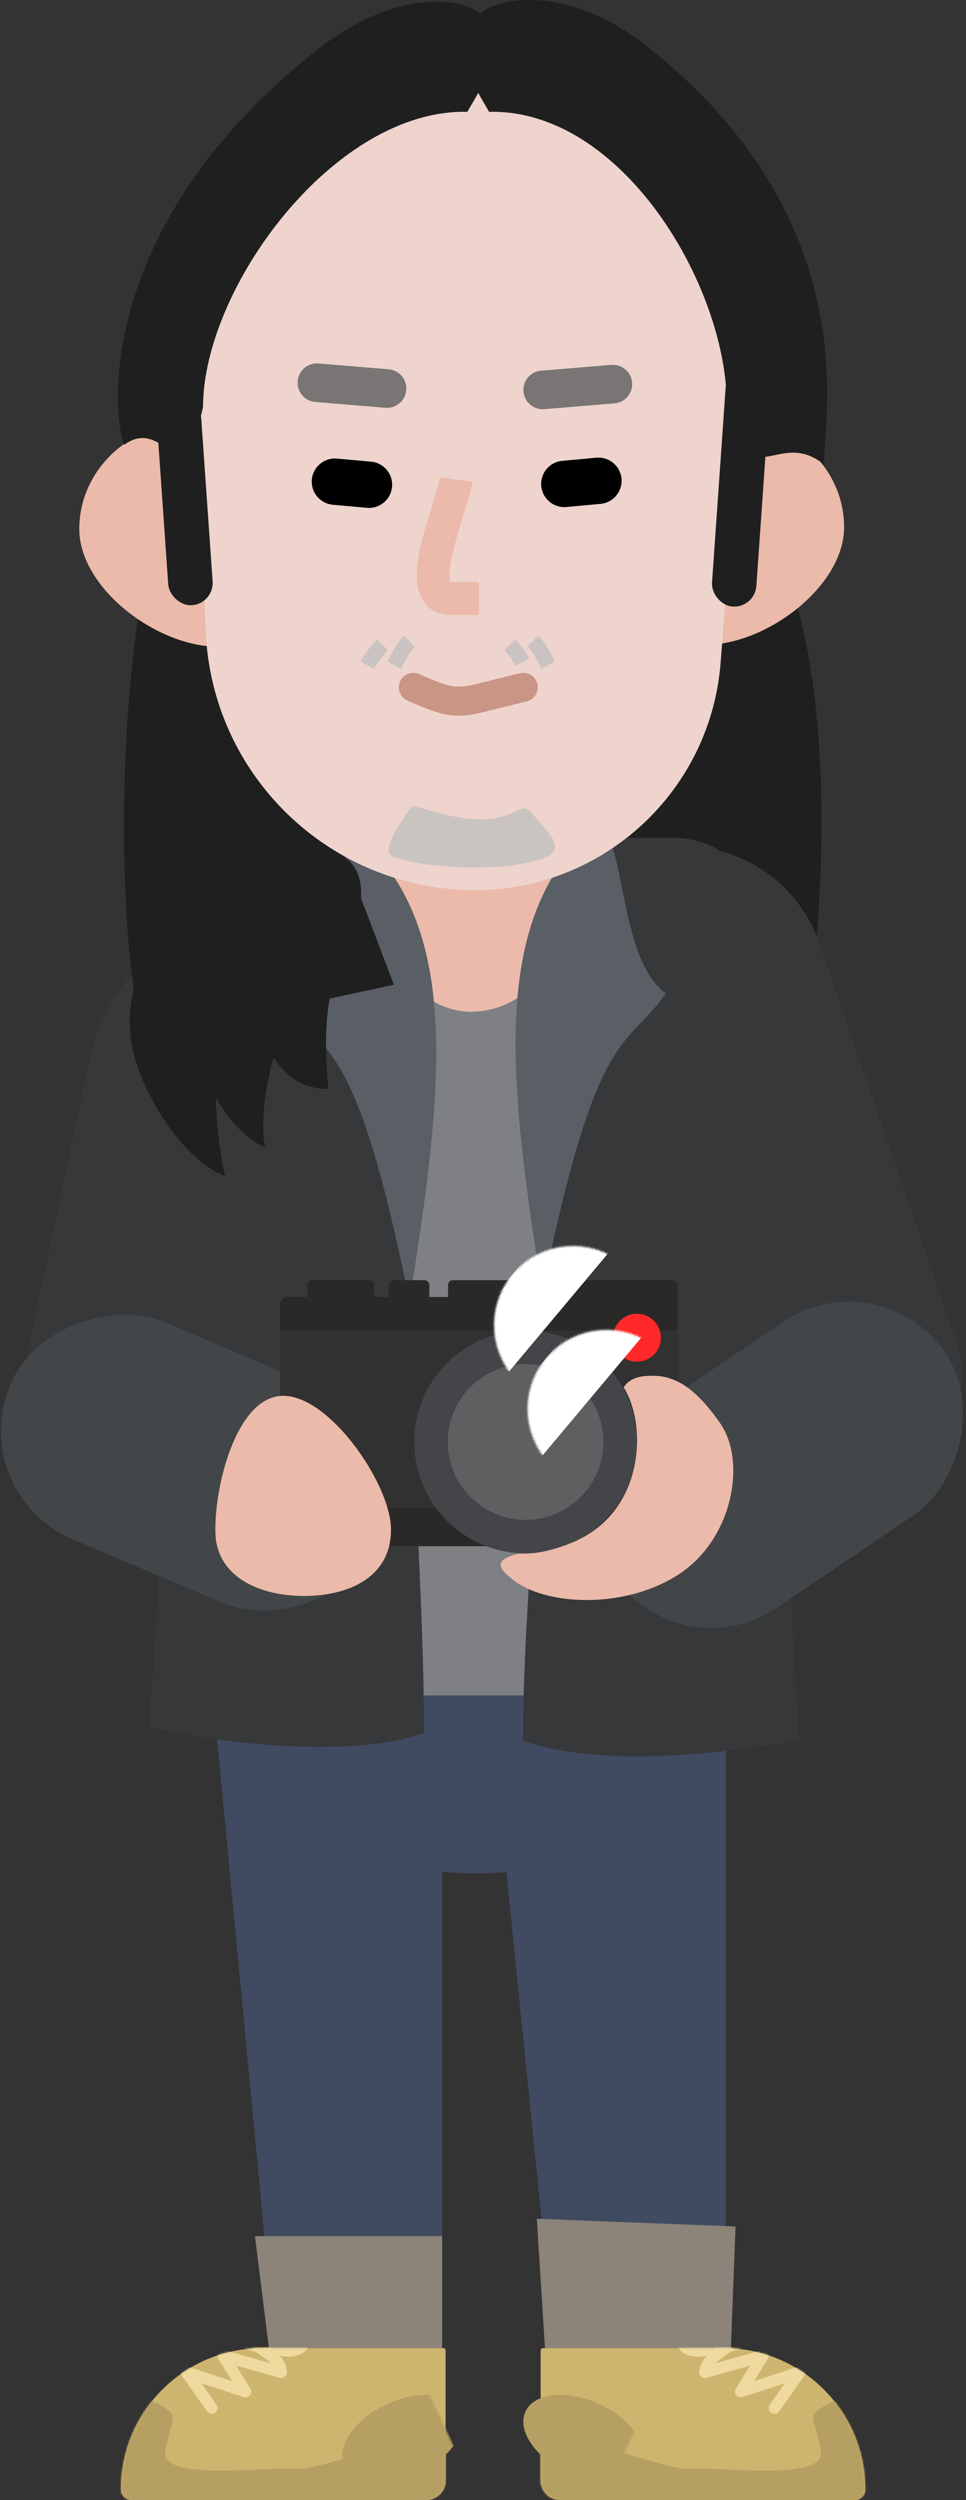 <?xml version="1.0" encoding="UTF-8"?>
<svg width="514px" height="1329px" viewBox="0 0 514 1329" version="1.1" xmlns="http://www.w3.org/2000/svg" xmlns:xlink="http://www.w3.org/1999/xlink">
    <rect x="0" y="0" width="514" height="1329" fill="#333333" stroke="none"/>
    <!-- Generator: Sketch 55.2 (78181) - https://sketchapp.com -->
    <title>gee_me_004</title>
    <desc>Created with Sketch.</desc>
    <defs>
        <path d="M0.114,438.38 C0.114,396.91 33.734,363.29 75.207,363.29 L171.667,363.29 C172.305,363.29 172.822,363.8 172.822,364.44 L172.822,433.68 C172.822,439.35 168.226,443.94 162.556,443.94 L5.676,443.94 C2.604,443.94 0.114,441.45 0.114,438.38 Z" id="path-1"></path>
        <path d="M396.124,438.38 C396.124,396.91 362.503,363.29 321.03,363.29 L224.57,363.29 C223.932,363.29 223.415,363.8 223.415,364.44 L223.415,433.68 C223.415,439.35 228.011,443.94 233.681,443.94 L390.561,443.94 C393.633,443.94 396.124,441.45 396.124,438.38 Z" id="path-3"></path>
        <circle id="path-5" cx="42.042" cy="42.392" r="42.042"></circle>
    </defs>
    <g id="GEE!-ME" stroke="none" stroke-width="1" fill="none" fill-rule="evenodd">
        <g id="gee_me_004" transform="translate(-341, -136)">
            <g transform="translate(321, 136)">
                <g id="lower-limb" transform="translate(84.266, 885)">
                    <polygon id="Path" fill="#404B62" fill-rule="nonzero" points="49.917 25.518 171.058 35.784 171.058 375.59 83.308 375.59"></polygon>
                    <ellipse id="Oval" fill="#404B62" fill-rule="nonzero" cx="188.514" cy="55.567" rx="116.6" ry="55.232"></ellipse>
                    <polygon id="Path" fill="#404B62" fill-rule="nonzero" points="197.75 35.784 321.97 35.784 321.97 375.59 231.99 375.59"></polygon>
                    <polygon id="Path" fill="#8C8379" fill-rule="nonzero" points="71.387 303.73 170.969 303.73 170.969 384.83 81.501 384.83"></polygon>
                    <polygon id="Path" fill="#8C8379" fill-rule="nonzero" points="327.104 298.6 221.362 294.49 226.495 375.59 324.176 375.59"></polygon>
                    <mask id="mask-2" fill="white">
                        <use xlink:href="#path-1"></use>
                    </mask>
                    <use id="Path" fill="#CEB56F" fill-rule="nonzero" xlink:href="#path-1"></use>
                    <path d="M20.145,393.05 C7.196,385.73 12.274,400.23 0.639,406.39 L-24,453.62 L172.084,453.62 C176.875,446.77 192.538,422.58 178.757,417.69 C146.932,406.39 110.487,428.47 92.008,427.44 C73.529,426.41 20.631,434.11 23.738,417.69 C27.331,398.69 31.951,399.72 20.145,393.05 Z" id="Path" fill="#B69F62" fill-rule="nonzero" mask="url(#mask-2)"></path>
                    <ellipse id="Oval" fill="#B69F62" fill-rule="nonzero" mask="url(#mask-2)" transform="translate(149.951, 411.38) rotate(-25) translate(-149.951, -411.38) " cx="149.951" cy="411.38" rx="34.139" ry="20.166"></ellipse>
                    <path d="M55.377,364.417 C52.669,363.649 50.435,366.616 51.921,369.006 L59.258,380.808 L35.99,373.183 C33.174,372.261 30.807,375.457 32.511,377.881 L45.857,396.871 C46.835,398.263 48.756,398.598 50.148,397.62 C51.539,396.642 51.875,394.721 50.897,393.329 L42.881,381.923 L65.384,389.297 C68.117,390.192 70.477,387.186 68.958,384.744 L61.355,372.514 L84.495,379.073 C86.461,379.63 88.415,378.154 88.415,376.11 C88.415,371.287 85.399,367.517 79.883,363.38 C78.803,362.57 75.381,360.174 74.864,359.786 C73.503,358.766 71.573,359.041 70.552,360.402 C69.531,361.763 69.807,363.693 71.168,364.714 C71.792,365.182 75.214,367.578 76.187,368.307 C77.603,369.37 78.769,370.366 79.687,371.308 L55.377,364.417 Z" id="Path" fill="#EED99F" fill-rule="nonzero" mask="url(#mask-2)"></path>
                    <path d="M81.229,350.44 C81.229,351.393 81.239,352.19 81.267,353.663 L81.268,353.723 C81.296,355.213 81.304,355.837 81.302,356.589 C81.296,358.668 81.177,360.101 80.868,361.28 C80.514,362.633 79.907,363.595 78.968,364.254 C77.946,364.969 76.511,365.32 74.556,365.32 C70.476,365.32 65.612,363.805 61.825,361.284 C57.552,358.438 55.05,354.651 55.05,350.44 C55.05,345.88 56.158,341.912 58.23,339.092 C60.392,336.135 63.524,334.53 67.369,334.53 C75.261,334.53 81.229,341.316 81.229,350.44 Z M75.142,356.569 C75.144,355.877 75.136,355.281 75.11,353.857 L75.109,353.797 C75.08,352.269 75.069,351.442 75.069,350.44 C75.069,344.555 71.671,340.69 67.369,340.69 C65.498,340.69 64.21,341.35 63.198,342.733 C61.963,344.415 61.21,347.111 61.21,350.44 C61.21,352.345 62.541,354.36 65.239,356.156 C68.029,358.014 71.709,359.16 74.556,359.16 C74.726,359.16 74.879,359.156 75.016,359.149 C75.095,358.562 75.139,357.724 75.142,356.569 Z" id="Path" fill="#EED99F" fill-rule="nonzero" mask="url(#mask-2)"></path>
                    <path d="M79.249,363.79 C79.316,363.98 79.335,364.033 79.46,364.245 C79.479,364.285 79.5,364.328 79.522,364.374 L79.583,364.472 L79.642,364.555 C80.128,365.254 80.931,365.871 82.214,366.443 C84.981,367.673 88.73,368.127 92.052,367.59 C95.818,366.961 98.638,365.182 99.891,362.376 C101.255,359.304 101.687,356.309 101.121,353.794 C100.533,351.167 98.887,349.141 96.283,347.978 C90.93,345.598 84.851,348.336 82.124,354.456 C81.85,355.07 81.71,355.373 81.129,356.615 L81.101,356.676 C81.028,356.834 80.726,357.484 80.662,357.622 C80.49,357.994 80.359,358.281 80.237,358.559 C79.625,359.948 79.276,360.947 79.134,361.828 C79.054,362.326 79.044,362.769 79.101,363.177 L79.131,363.354 C79.142,363.414 79.147,363.44 79.168,363.515 C79.189,363.61 79.208,363.679 79.244,363.772 C79.246,363.778 79.248,363.784 79.249,363.79 Z M79.737,364.688 L80.053,365.033 L80.888,365.594 L82.163,362.79 L79.642,364.555 L79.737,364.688 Z M93.776,353.604 C94.592,353.969 94.945,354.404 95.11,355.142 C95.363,356.264 95.122,357.939 94.264,359.87 C93.959,360.552 92.936,361.198 91.053,361.512 C89.338,361.789 87.37,361.647 85.804,361.203 C85.826,361.151 85.85,361.098 85.874,361.043 C85.979,360.804 86.095,360.549 86.253,360.208 C86.313,360.078 86.616,359.427 86.705,359.232 L86.727,359.184 C87.307,357.944 87.456,357.625 87.75,356.964 C89.153,353.815 91.685,352.675 93.776,353.604 Z" id="Path" fill="#EED99F" fill-rule="nonzero" mask="url(#mask-2)"></path>
                    <mask id="mask-4" fill="white">
                        <use xlink:href="#path-3"></use>
                    </mask>
                    <use id="Path" fill="#CEB56F" fill-rule="nonzero" xlink:href="#path-3"></use>
                    <path d="M376.092,393.05 C389.041,385.73 383.963,400.23 395.598,406.39 L420.237,453.62 L224.153,453.62 C219.362,446.77 203.699,422.58 217.48,417.69 C249.305,406.39 285.75,428.47 304.229,427.44 C322.708,426.41 375.606,434.11 372.499,417.69 C368.906,398.69 364.286,399.72 376.092,393.05 Z" id="Path" fill="#B69F62" fill-rule="nonzero" mask="url(#mask-4)"></path>
                    <ellipse id="Oval" fill="#B69F62" fill-rule="nonzero" mask="url(#mask-4)" transform="translate(246.287, 411.38) scale(-1, 1) rotate(-25) translate(-246.287, -411.38) " cx="246.287" cy="411.38" rx="34.139" ry="20.166"></ellipse>
                    <path d="M327.279,384.744 C325.761,387.186 328.121,390.192 330.854,389.297 L353.357,381.923 L345.341,393.329 C344.363,394.721 344.698,396.642 346.09,397.62 C347.482,398.598 349.403,398.263 350.381,396.871 L363.727,377.881 C365.43,375.457 363.063,372.261 360.248,373.183 L336.98,380.808 L344.316,369.006 C345.802,366.616 343.569,363.649 340.861,364.417 L316.549,371.308 C317.468,370.366 318.634,369.369 320.051,368.307 C321.024,367.577 324.446,365.182 325.07,364.714 C326.431,363.693 326.706,361.763 325.686,360.402 C324.665,359.041 322.735,358.766 321.374,359.786 C320.858,360.173 317.436,362.569 316.355,363.379 C310.839,367.516 307.822,371.287 307.822,376.11 C307.822,378.154 309.776,379.63 311.742,379.073 L334.883,372.514 L327.279,384.744 Z" id="Path" fill="#EED99F" fill-rule="nonzero" mask="url(#mask-4)"></path>
                    <path d="M315.009,350.44 C315.009,351.318 314.999,352.1 314.975,353.415 L314.97,353.683 L314.969,353.78 C314.942,355.211 314.933,355.834 314.935,356.587 C314.941,358.662 315.06,360.098 315.368,361.277 C315.723,362.635 316.332,363.599 317.273,364.256 C318.288,364.968 319.725,365.32 321.682,365.32 C325.762,365.32 330.626,363.805 334.412,361.284 C338.685,358.438 341.188,354.651 341.188,350.44 C341.188,345.882 340.079,341.913 338.005,339.087 C335.846,336.135 332.713,334.53 328.868,334.53 C320.976,334.53 315.009,341.316 315.009,350.44 Z M321.095,356.571 C321.093,355.879 321.101,355.281 321.128,353.837 L321.129,353.74 C321.131,353.664 321.131,353.664 321.133,353.529 C321.158,352.178 321.169,351.366 321.169,350.44 C321.169,344.554 324.567,340.69 328.868,340.69 C330.739,340.69 332.028,341.35 333.036,342.728 C334.274,344.415 335.028,347.112 335.028,350.44 C335.028,352.344 333.696,354.36 330.998,356.156 C328.209,358.014 324.529,359.16 321.682,359.16 C321.511,359.16 321.358,359.156 321.221,359.149 C321.142,358.561 321.098,357.722 321.095,356.571 Z" id="Path" fill="#EED99F" fill-rule="nonzero" mask="url(#mask-4)"></path>
                    <path d="M316.705,364.387 C316.678,364.428 316.655,364.464 316.634,364.497 C316.152,365.226 315.321,365.864 314.021,366.444 C311.257,367.673 307.507,368.127 304.168,367.588 C300.42,366.961 297.599,365.181 296.343,362.369 C294.982,359.304 294.551,356.31 295.116,353.796 C295.706,351.165 297.351,349.141 299.959,347.976 C305.307,345.598 311.386,348.336 314.113,354.456 C314.391,355.079 314.588,355.506 315.107,356.612 L315.125,356.654 C315.202,356.82 315.497,357.453 315.575,357.621 C315.746,357.99 315.878,358.28 316,358.557 C316.612,359.945 316.961,360.947 317.104,361.833 C317.185,362.339 317.197,362.802 317.127,363.237 L317.106,363.354 C317.1,363.385 317.096,363.407 317.091,363.43 C317.073,363.574 317.058,363.666 316.979,363.817 C316.934,363.948 316.901,364.012 316.705,364.387 Z M302.466,353.602 C301.645,353.969 301.292,354.404 301.126,355.145 C300.875,356.264 301.116,357.939 301.97,359.864 C302.277,360.552 303.301,361.198 305.167,361.51 C306.896,361.789 308.87,361.647 310.434,361.203 C310.411,361.15 310.388,361.096 310.363,361.041 C310.258,360.803 310.141,360.546 309.985,360.209 C309.91,360.045 309.606,359.392 309.533,359.236 L309.517,359.2 C308.991,358.078 308.784,357.63 308.487,356.964 C307.084,353.815 304.552,352.675 302.466,353.602 Z" id="Path" fill="#EED99F" fill-rule="nonzero" mask="url(#mask-4)"></path>
                </g>
                <g id="upper-limb" transform="translate(0.267, 311.796)">
                    <path d="M383.384,12.524 L440.875,0.204 C469.62,88.494 453.194,230.167 440.875,277.391 L307.414,211.688 L307.414,100.813 L383.384,12.524 Z" id="Path" fill="#1F1F20" fill-rule="nonzero"></path>
                    <rect id="Rectangle" fill="#36383A" fill-rule="nonzero" transform="translate(143.064, 348.153) rotate(12) translate(-143.064, -348.153) " x="48.989" y="173.691" width="188.149" height="348.924" rx="94.075"></rect>
                    <path d="M127.263,271.704 C131.828,215.756 178.567,172.676 234.701,172.676 L318.475,172.676 C374.274,172.676 420.85,215.259 425.838,270.834 L436.758,392.499 C437.448,400.18 437.363,407.911 436.504,415.575 L417.028,589.483 L135.344,589.483 L117.532,414.539 C116.821,407.561 116.751,400.532 117.321,393.541 L127.263,271.704 Z" id="Path" fill="#7E8083" fill-rule="nonzero"></path>
                    <rect id="Rectangle" fill="#EBBAAA" fill-rule="nonzero" x="225.185" y="107.999" width="90.342" height="118.061" rx="45.171"></rect>
                    <rect id="Rectangle" fill="#36383A" fill-rule="nonzero" transform="translate(419.644, 320.294) scale(-1, 1) rotate(19) translate(-419.644, -320.294) " x="343.006" y="131.927" width="153.276" height="376.734" rx="76.638"></rect>
                    <path d="M232.471,287.657 C232.471,256.448 235.551,205.528 217.072,160.357 L152.395,160.357 C140.76,178.151 116.669,239.201 113.383,341.041 C110.098,442.882 102.433,560.053 99.011,605.908 C113.383,610.528 198.079,625.927 245.304,609.502 C245.304,543.798 240.684,505.3 239.657,408.798 C238.964,343.611 232.471,318.866 232.471,287.657 Z" id="Path" fill="#36383A" fill-rule="nonzero"></path>
                    <rect id="Rectangle" fill="#424648" fill-rule="nonzero" transform="translate(122.995, 465.757) rotate(-67) translate(-122.995, -465.757) " x="60.279" y="359.558" width="125.431" height="212.399" rx="62.715"></rect>
                    <path d="M171.901,220.927 C198.593,201.421 192.433,132.125 209.886,132.125 C264.81,180.376 256.34,263.018 237.604,380.053 C208.859,237.353 192.69,250.699 171.901,220.927 Z" id="Path" fill="#5A5E65" fill-rule="nonzero"></path>
                    <path d="M313.452,283.037 C313.452,251.828 315.627,178.836 334.106,133.665 L378.59,133.665 C396.954,133.665 413.242,143.557 416.937,161.546 C424.39,197.825 430.144,262.145 432.54,336.422 C435.825,438.262 441.559,567.753 444.981,613.608 C418.289,617.715 345.277,630.034 298.053,613.608 C298.053,547.905 305.239,500.68 306.266,404.178 C306.959,338.992 313.452,314.247 313.452,283.037 Z" id="Path" fill="#36383A" fill-rule="nonzero"></path>
                    <rect id="Rectangle" fill="#424648" fill-rule="nonzero" transform="translate(434.748, 466.9) rotate(-124) translate(-434.748, -466.9) " x="372.743" y="360.7" width="124.009" height="212.399" rx="62.005"></rect>
                    <path d="M374.023,216.307 C347.331,196.802 353.49,127.505 336.038,127.505 C281.114,175.756 289.583,258.399 308.319,375.433 C337.064,232.733 353.234,246.079 374.023,216.307 Z" id="Path" fill="#5A5E65" fill-rule="nonzero"></path>
                    <g id="Group-6" transform="translate(168.821, 368.76)">
                        <rect id="Rectangle" fill="#2B2927" fill-rule="nonzero" x="8.52651283e-14" y="8.918" width="211.483" height="132.495" rx="3.822"></rect>
                        <rect id="Rectangle" fill="#2B2927" fill-rule="nonzero" x="14.372" y="1.95399252e-14" width="35.672" height="20.384" rx="2.548"></rect>
                        <rect id="Rectangle" fill="#2B2927" fill-rule="nonzero" x="57.688" y="1.95399252e-14" width="21.658" height="20.384" rx="2.548"></rect>
                        <rect id="Rectangle" fill="#2B2927" fill-rule="nonzero" x="89.316" y="7.37188088e-14" width="122.167" height="14.373" rx="2.548"></rect>
                        <rect id="Rectangle" fill="#313131" fill-rule="nonzero" x="8.52651283e-14" y="26.754" width="211.483" height="94.276"></rect>
                        <circle id="Oval" fill="#FF2929" fill-rule="nonzero" cx="189.825" cy="30.576" r="12.74"></circle>
                        <circle id="Oval" stroke="#444549" stroke-width="17.836" fill="#5D5F61" fill-rule="nonzero" cx="130.584" cy="85.995" r="50.323"></circle>
                        <g id="Group-5" transform="translate(89.179, 44.24)">
                            <mask id="mask-6" fill="white">
                                <use xlink:href="#path-5"></use>
                            </mask>
                            <g id="Oval"></g>
                            <rect id="Rectangle" fill="#FFFFFF" fill-rule="nonzero" mask="url(#mask-6)" transform="translate(46.859, 28.365) rotate(40) translate(-46.859, -28.365) " x="30.934" y="-41.41" width="31.85" height="139.55"></rect>
                            <rect id="Rectangle" fill="#FFFFFF" fill-rule="nonzero" mask="url(#mask-6)" transform="translate(29.023, -16.225) rotate(40) translate(-29.023, 16.225) " x="13.098" y="-86" width="31.85" height="139.55"></rect>
                        </g>
                    </g>
                    <path d="M227.736,500.123 C228.577,524.205 208.972,535.705 184.324,536.565 C159.675,537.426 135.212,527.466 134.371,503.384 C133.53,479.301 145.176,431.099 169.825,430.238 C194.473,429.378 226.895,476.041 227.736,500.123 Z" id="Path" fill="#EBBAAA" fill-rule="nonzero"></path>
                    <path d="M323.84,508.38 C362.851,492.467 364.27,445.685 351.559,425.737 C355.665,419.576 362.673,419.566 367.471,419.576 C381.391,419.61 392.201,429.46 402.889,444.73 C417.262,465.262 409.562,507.353 379.791,525.832 C350.019,544.311 308.787,541.217 292.407,527.815 C286.76,523.195 280.209,517.619 296.121,514.096 C301.909,514.345 311.076,513.586 323.84,508.38 Z" id="Path" fill="#EBBAAA" fill-rule="nonzero"></path>
                </g>
                <g id="head" transform="translate(62.187, -0)" fill-rule="nonzero">
                    <path d="M91.454,324.32 L33.963,312 C19.18,394.13 21.644,505.005 33.963,552.229 L167.423,523.484 L91.454,324.32 Z" id="Path" fill="#1F1F20"></path>
                    <path d="M119.231,281.258 C119.231,312.488 106.841,343.799 73.916,343.799 C40.992,343.799 2.84217094e-13,312.488 2.84217094e-13,281.258 C2.84217094e-13,250.028 26.691,224.711 59.615,224.711 C92.54,224.711 119.231,250.028 119.231,281.258 Z" id="Path" fill="#EBBAAA"></path>
                    <path d="M287.719,280.258 C287.719,311.488 300.108,342.799 333.033,342.799 C365.957,342.799 406.95,311.488 406.95,280.258 C406.95,249.028 380.259,223.711 347.334,223.711 C314.409,223.711 287.719,249.028 287.719,280.258 Z" id="Path" fill="#EBBAAA"></path>
                    <path d="M60.92,182.71 C57.443,99.245 124.168,29.681 207.706,29.681 C293.387,29.681 360.889,102.703 354.166,188.121 L341.236,352.412 C335.87,420.59 278.978,473.179 210.589,473.179 C133.704,473.179 70.496,412.55 67.296,335.732 L60.92,182.71 Z" id="Path" fill="#EED4CC"></path>
                    <path d="M166.308,455.021 C160.284,451.608 172.048,435.793 176.554,428.985 C179.483,427.331 191.481,434.211 210.149,435.392 C233.483,436.869 234.685,424.015 241.38,432.847 C248.073,441.679 262.207,451.932 244.69,457.073 C217.303,465.113 174.501,459.663 166.308,455.021 Z" id="Path" fill="#CAC4C1"></path>
                    <path d="M174.629,372.429 C187.523,378.118 193.359,380.061 200.068,380.399 C204.608,380.628 208.921,380.027 215.577,378.452 C216.985,378.118 231.829,374.333 238.014,372.881 C242.154,371.909 244.722,367.765 243.75,363.625 C242.778,359.485 238.634,356.917 234.495,357.889 C228.123,359.385 213.26,363.175 212.029,363.467 C206.668,364.736 203.625,365.159 200.842,365.019 C196.623,364.807 192.052,363.285 180.846,358.341 C176.955,356.624 172.41,358.386 170.693,362.277 C168.976,366.168 170.739,370.713 174.629,372.429 Z" id="Path" fill="#C99584"></path>
                    <path d="M158.462,339.895 C155.133,343.224 151.668,347.975 149.606,351.508 L156.699,355.648 C158.433,352.676 161.5,348.472 164.269,345.703 L158.462,339.895 Z" id="Path" fill="#CAC3C1"></path>
                    <path d="M175.017,348.456 C176.299,346.371 177.505,344.733 178.588,343.65 L172.781,337.842 C171.164,339.459 169.609,341.57 168.02,344.155 C166.662,346.364 163.67,351.945 163.925,351.508 L171.017,355.647 C171.128,355.423 173.866,350.329 175.017,348.456 Z" id="Path" fill="#CAC3C1"></path>
                    <path d="M253.148,351.508 C253.404,351.946 250.41,346.364 249.052,344.155 C247.463,341.57 245.909,339.459 244.292,337.842 L238.485,343.65 C239.567,344.732 240.774,346.371 242.056,348.456 C243.207,350.329 245.944,355.422 246.056,355.647 L253.148,351.508 Z" id="Path" fill="#CAC3C1"></path>
                    <path d="M226.165,345.703 C227.626,347.164 228.835,348.671 229.921,350.306 C230.345,350.944 230.738,351.582 231.167,352.317 C231.374,352.673 232.056,353.87 232.194,354.106 L239.289,349.97 C239.179,349.78 238.496,348.582 238.261,348.179 C237.757,347.316 237.283,346.547 236.763,345.763 C235.388,343.692 233.84,341.763 231.972,339.895 L226.165,345.703 Z" id="Path" fill="#CAC3C1"></path>
                    <path d="M125.563,213.692 L162.906,216.772 C168.556,217.238 173.515,213.036 173.981,207.385 C174.447,201.734 170.244,196.776 164.593,196.31 L127.25,193.23 C121.6,192.764 116.641,196.966 116.175,202.617 C115.709,208.268 119.912,213.226 125.563,213.692 Z" id="Path" fill="#787574"></path>
                    <path d="M283.076,193.975 L245.733,197.054 C240.082,197.519 235.879,202.478 236.345,208.129 C236.811,213.779 241.769,217.982 247.42,217.516 L284.763,214.437 C290.414,213.972 294.617,209.013 294.151,203.362 C293.685,197.712 288.727,193.509 283.076,193.975 Z" id="Path" fill="#787574"></path>
                    <path d="M134.903,268.326 L153.04,269.961 C159.817,270.572 165.805,265.573 166.416,258.797 C167.027,252.021 162.029,246.032 155.253,245.421 L137.116,243.786 C130.339,243.175 124.351,248.174 123.74,254.95 C123.129,261.726 128.127,267.715 134.903,268.326 Z" id="Path" fill="#000000"></path>
                    <path d="M275.107,243.315 L256.936,244.994 C250.161,245.62 245.176,251.62 245.802,258.394 C246.428,265.169 252.428,270.154 259.203,269.528 L277.374,267.849 C284.149,267.223 289.134,261.223 288.508,254.449 C287.882,247.674 281.882,242.689 275.107,243.315 Z" id="Path" fill="#000000"></path>
                    <rect id="Rectangle" fill="#1F1F20" transform="translate(56.113, 266.623) rotate(-4) translate(-56.113, -266.623) " x="44.277" y="211.392" width="23.671" height="110.463" rx="11.835"></rect>
                    <rect id="Rectangle" fill="#1F1F20" transform="translate(352.108, 258.607) rotate(4) translate(-352.108, -258.607) " x="340.272" y="194.609" width="23.671" height="127.997" rx="11.835"></rect>
                    <path d="M197.025,307.095 C196.762,302.687 197.969,295.936 200.536,286.763 C201.185,284.443 201.91,282 202.8,279.1 C202.794,279.119 205.872,269.242 206.621,266.708 C207.971,262.143 208.78,258.891 209.152,256.18 L191.861,253.806 C191.641,255.408 191,257.988 189.885,261.759 C189.178,264.149 186.145,273.885 186.116,273.977 C185.187,277.005 184.423,279.581 183.729,282.059 C180.671,292.986 179.194,301.255 179.603,308.132 C180.263,319.217 186.512,326.886 197.757,326.886 L212.643,326.886 L212.643,309.434 L197.757,309.434 C197.603,309.434 197.476,309.429 197.372,309.423 C197.245,309.015 197.093,308.248 197.025,307.095 Z" id="Path" fill="#EBBAAA"></path>
                    <path d="M206.482,59.453 C135.851,57.81 65.837,152.875 65.837,216.525 C54.202,267.856 46.398,220.074 23.813,236.5 C15.6,211.861 14.506,114.89 126.406,26.601 C170.947,-8.541 208.708,-0.278 214.183,8.619 C223.984,24.548 228.208,22.494 206.482,59.453 Z" id="Path" fill="#1F1F20"></path>
                    <path d="M218.049,59.453 C288.682,57.81 344.563,151.848 344.563,215.498 C356.199,266.829 371.313,226.5 396.313,247 C396.313,220.308 417.966,116.077 301.959,24.548 C257.418,-10.595 217.879,-0.278 212.404,8.619 C202.601,24.548 196.326,22.494 218.049,59.453 Z" id="Path" fill="#1F1F20"></path>
                    <path d="M38.488,493.712 C48.343,464.145 42.594,400.632 38.488,372.571 C68.603,412.951 121.85,498.229 93.925,516.297 C66.001,534.366 71.34,596.373 77.499,625.119 C70.656,623.065 53.272,611.978 38.488,584.054 C20.009,549.149 26.169,530.67 38.488,493.712 Z" id="Path" fill="#1F1F20"></path>
                    <path d="M137.7,453.674 C105.874,439.301 94.582,430.061 77.129,404.396 C73.707,420.137 75.076,470.51 83.29,496.792 C91.502,523.073 93.555,578.921 132.566,578.921 C132.566,578.921 127.433,536.83 137.7,516.297 C147.965,495.765 159.208,463.387 137.7,453.674 Z" id="Path" fill="#1F1F20"></path>
                    <path d="M70.567,514.102 C77.722,492.588 73.547,446.373 70.567,425.955 C92.428,455.337 145.653,511.363 125.38,524.51 C105.109,537.657 94.415,588.803 98.888,609.719 C93.918,608.225 81.299,600.158 70.567,579.839 C57.151,554.441 61.623,540.994 70.567,514.102 Z" id="Path" fill="#1F1F20"></path>
                </g>
            </g>
        </g>
    </g>
</svg>